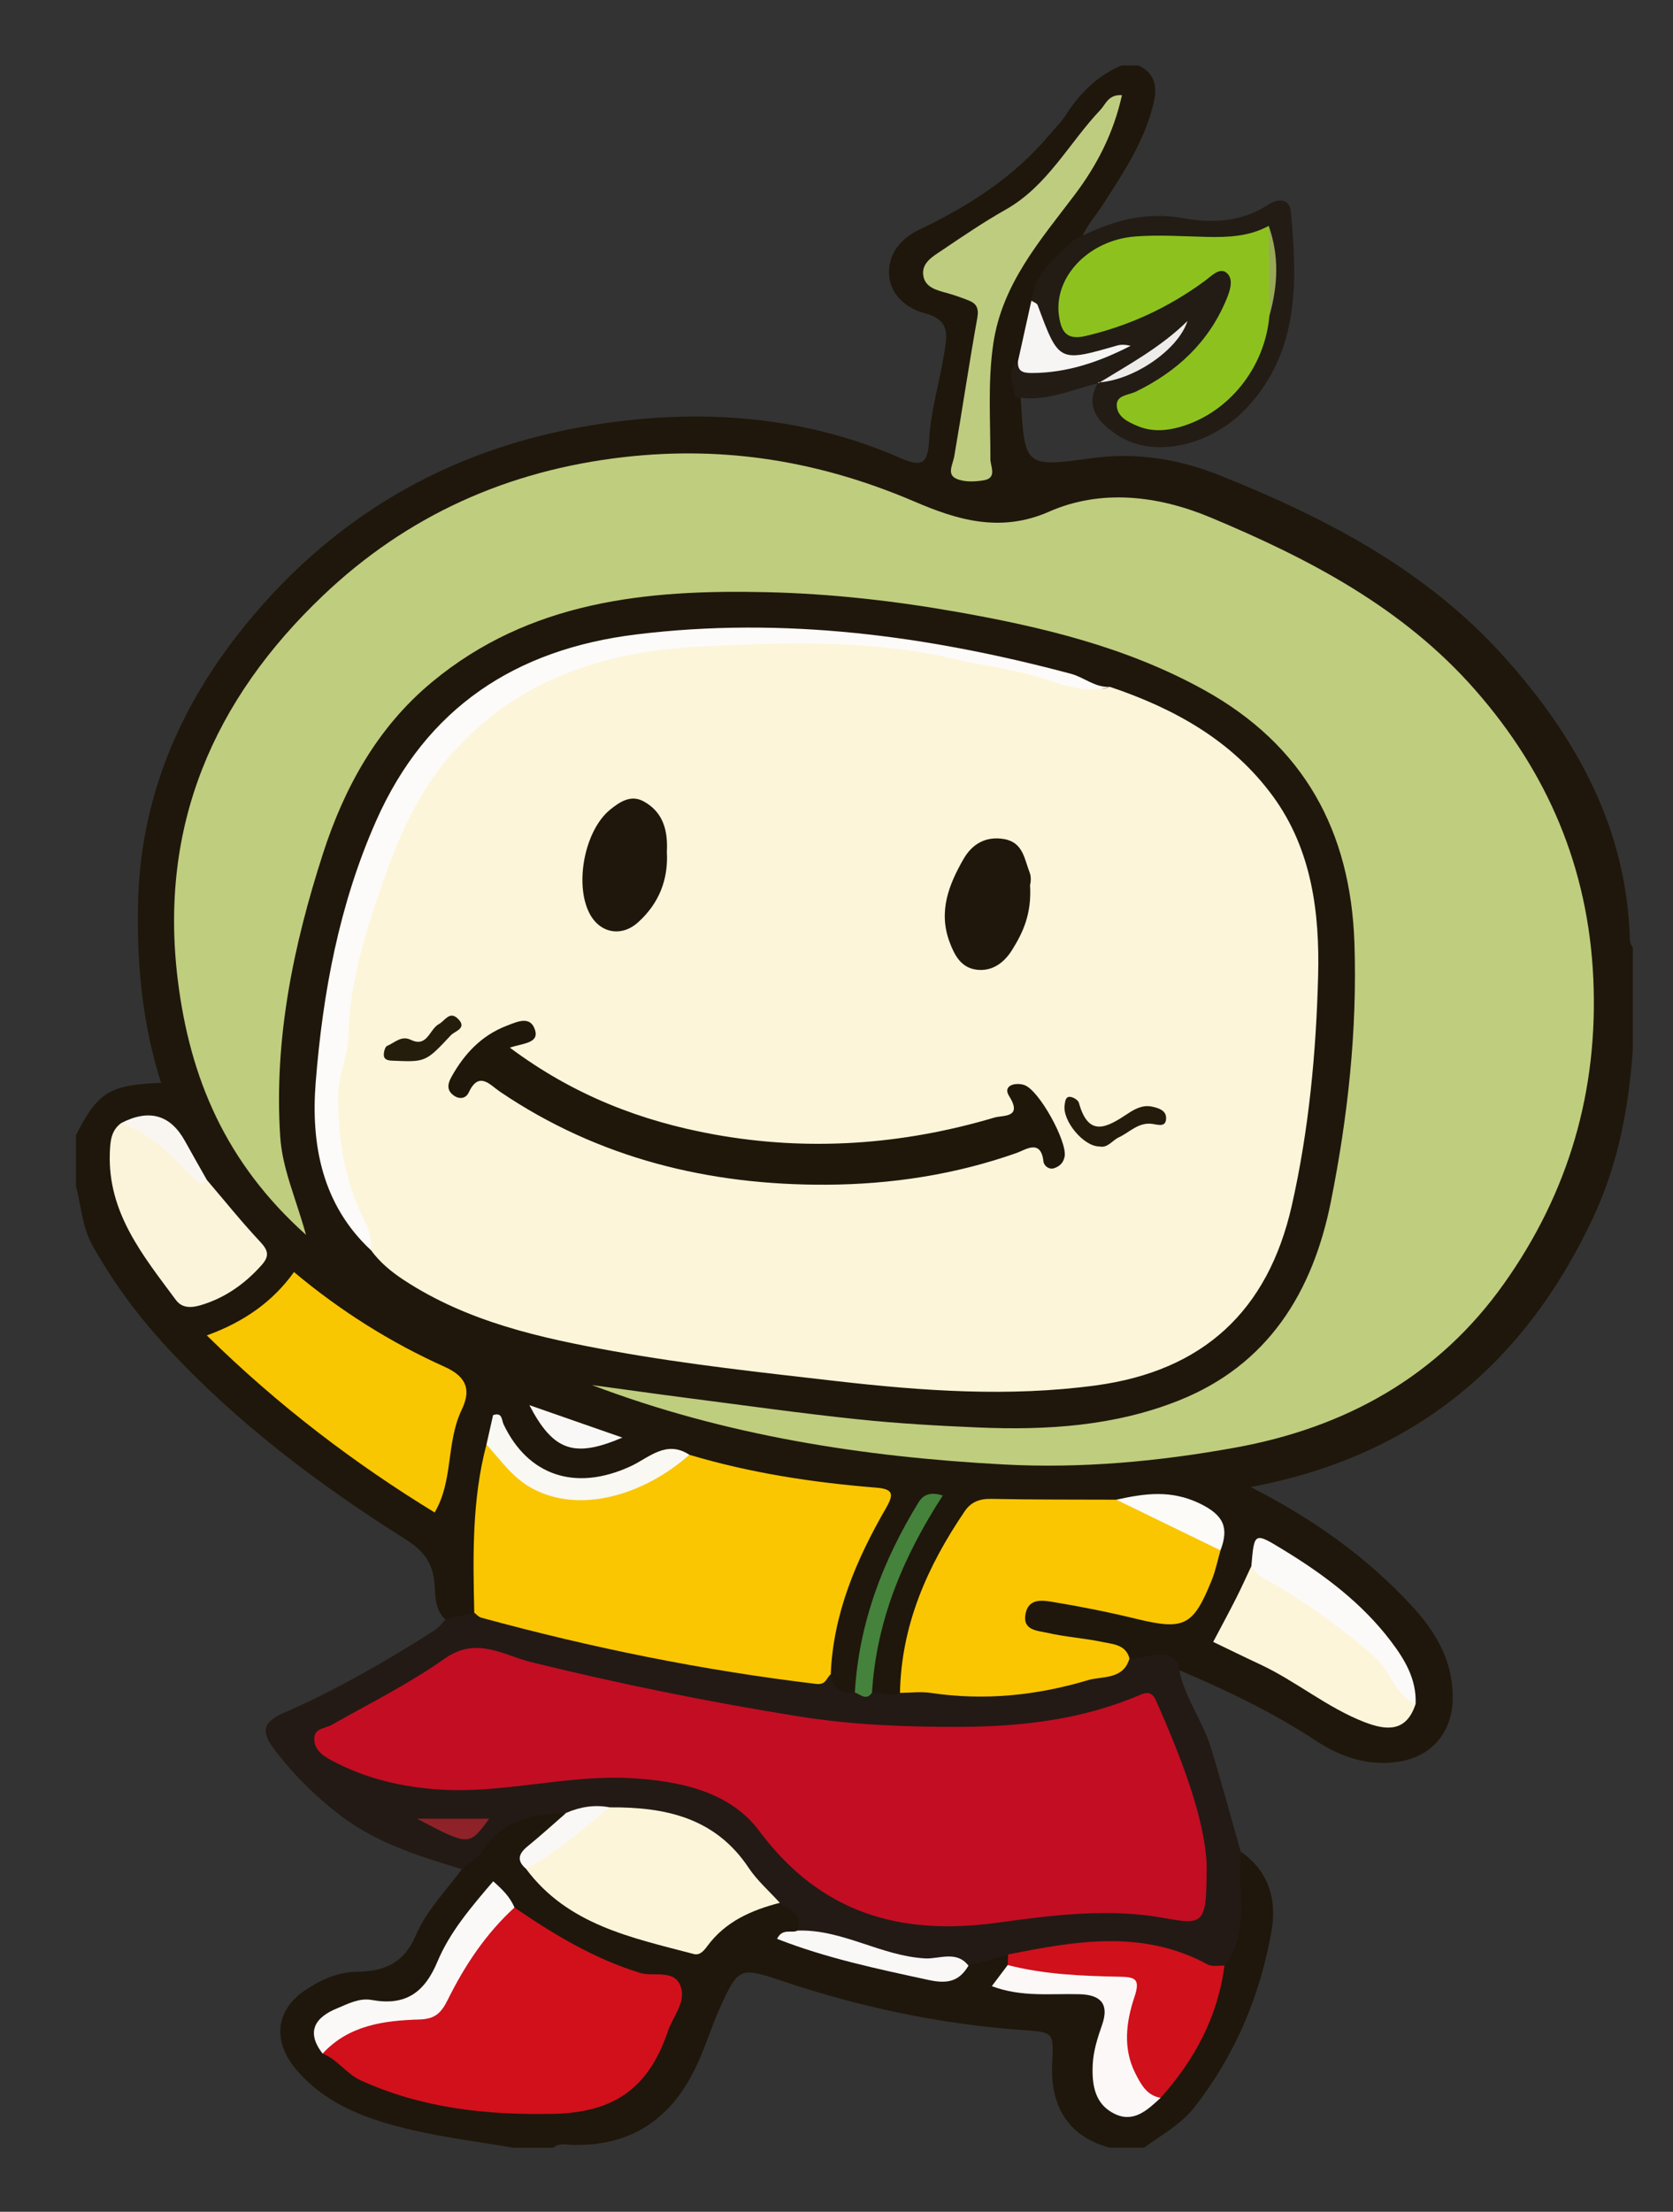 <?xml version="1.0" encoding="utf-8"?>
<!-- Generator: Adobe Illustrator 16.0.0, SVG Export Plug-In . SVG Version: 6.00 Build 0)  -->
<!DOCTYPE svg PUBLIC "-//W3C//DTD SVG 1.1//EN" "http://www.w3.org/Graphics/SVG/1.1/DTD/svg11.dtd">
<svg version="1.1" id="圖層_1" xmlns="http://www.w3.org/2000/svg" xmlns:xlink="http://www.w3.org/1999/xlink" x="0px" y="0px"
	 width="81.666px" height="107.952px" viewBox="0 0 81.666 107.952" enable-background="new 0 0 81.666 107.952"
	 xml:space="preserve">
<rect x="0" y="0" width="81.666" height="107.952" fill="#333333" stroke="none"/>
<g>
	<path fill-rule="evenodd" clip-rule="evenodd" fill="#1F170B" d="M3.711,55.399c1.061-2.089,1.638-2.454,4.153-2.548
		c-0.902-2.821-1.179-5.69-1.129-8.624c0.084-5.001,1.844-9.368,4.862-13.241C16,25.337,21.811,21.91,28.85,20.761
		c5.133-0.838,10.229-0.528,15.081,1.586c1.08,0.471,1.361,0.309,1.428-0.906c0.074-1.399,0.504-2.776,0.726-4.171
		c0.133-0.837,0.349-1.652-0.946-1.982c-0.839-0.213-1.705-0.873-1.741-1.927c-0.032-1.007,0.599-1.733,1.474-2.151
		c2.422-1.157,4.643-2.572,6.381-4.66c0.264-0.317,0.566-0.608,0.787-0.953c0.677-1.06,1.533-1.904,2.703-2.402
		c0.277,0,0.554,0,0.832,0c0.82,0.387,0.926,1.042,0.734,1.848c-0.431,1.833-1.457,3.365-2.451,4.912
		c-0.348,0.541-0.78,1.026-1.051,1.617c-0.703,1.062-1.899,1.787-2.15,3.159c-0.161,0.941-0.401,1.863-0.649,2.782
		c-0.353,0.601-0.302,1.243-0.183,1.892c0.195,3.42,0.192,3.401,3.531,2.951c2.105-0.284,4.187,0.051,6.12,0.821
		c5.224,2.08,10.164,4.642,13.998,8.938c3.511,3.934,5.937,8.331,6.087,13.747c0.005,0.144,0.049,0.267,0.142,0.374
		c0,1.667,0,3.333,0,4.999c-0.197,2.819-0.705,5.553-1.915,8.148c-3.361,7.212-8.816,11.72-16.743,13.195
		c2.976,1.512,5.665,3.391,7.921,5.857c1.195,1.307,2.011,2.755,1.94,4.598c-0.062,1.618-1.111,2.753-2.725,2.966
		c-1.462,0.193-2.759-0.258-3.938-1.033c-2.137-1.402-4.423-2.5-6.77-3.485c-0.785-0.598-1.762-0.024-2.581-0.42
		c-0.842-0.523-1.783-0.725-2.748-0.84c-0.411-0.049-0.826-0.082-1.219-0.225c-0.582-0.211-1.179-0.479-1.074-1.228
		c0.113-0.822,0.795-0.964,1.469-0.911c1.47,0.117,2.9,0.473,4.328,0.834c1.908,0.483,2.253,0.299,3.025-1.543
		c0.195-0.468,0.335-0.956,0.486-1.437c0.416-1.043-0.051-1.63-0.977-2.079c-1.267-0.613-2.524-0.26-3.794-0.089
		c-1.708,0.026-3.414,0.045-5.119,0c-1.138-0.03-1.909,0.385-2.491,1.377c-1.063,1.811-1.832,3.717-2.272,5.769
		c-0.161,0.756-0.16,1.576-0.723,2.206c-0.461,0.235-0.869,0.076-1.266-0.171c-0.4-0.485-0.285-1.03-0.186-1.579
		c0.489-2.686,1.426-5.202,2.848-7.535c-1.468,2.053-2.263,4.378-2.819,6.813c-0.18,0.789-0.103,1.668-0.724,2.326
		c-0.771,0.219-1.146-0.183-1.351-0.855c-0.229-2.75,0.937-5.122,2.075-7.492c0.613-1.277,0.64-1.239-0.736-1.467
		c-2.669-0.443-5.401-0.566-7.964-1.551c-0.846-0.322-1.595-0.082-2.375,0.304c-2.929,1.45-4.874,0.967-6.854-1.651
		c-0.415,0.114-0.268,0.506-0.371,0.773c-0.347,2.136-0.628,4.274-0.533,6.445c0.02,0.458-0.005,0.92-0.208,1.35
		c-0.36,0.496-0.859,0.628-1.438,0.546c-0.671-0.457-0.621-1.228-0.673-1.87c-0.084-1.038-0.572-1.623-1.432-2.165
		c-4.221-2.66-8.186-5.646-11.599-9.324c-1.42-1.53-2.645-3.187-3.664-5.004c-0.507-0.904-0.548-1.924-0.804-2.89
		C3.711,57.065,3.711,56.232,3.711,55.399z"/>
	<path fill-rule="evenodd" clip-rule="evenodd" fill="#1F170C" d="M25.066,104.827c-1.627-0.278-3.269-0.482-4.874-0.851
		c-2.139-0.49-4.203-1.186-5.712-2.941c-1.177-1.367-1.056-2.896,0.395-3.881c0.752-0.511,1.613-0.906,2.531-0.915
		c1.349-0.014,2.319-0.425,2.884-1.763c0.517-1.222,1.476-2.183,2.255-3.246c1.075-1.894,2.475-3.249,4.874-2.947
		c0.555,0.79-0.323,0.947-0.614,1.35c-0.337,0.47-1.166,0.667-0.781,1.509c2.007,2.251,4.673,3.175,7.513,3.739
		c0.586,0.116,0.906-0.346,1.271-0.692c0.93-0.876,1.992-1.471,3.304-1.524c0.703,0.33,1.45,0.635,0.959,1.653
		c-0.318,0.556,0.232,0.485,0.45,0.544c1.957,0.527,3.918,1.038,5.906,1.447c0.734,0.151,1.244-0.159,1.741-0.604
		c0.638-0.354,1.282-0.663,2.039-0.391c0.147,0.172,0.19,0.373,0.168,0.592c-0.203,0.55-0.237,0.99,0.551,1.033
		c0.826,0.044,1.653-0.011,2.479,0.047c1.588,0.11,2.032,0.72,1.654,2.256c-0.108,0.446-0.271,0.88-0.305,1.343
		c-0.059,0.811,0.017,1.617,0.756,2.096c0.793,0.513,1.37-0.088,1.938-0.553c1.656-1.836,2.561-4.038,3.118-6.411
		c0.491-1.072,0.629-2.2,0.612-3.37c-0.01-0.671-0.158-1.398,0.389-1.97c1.365,0.938,1.768,2.342,1.508,3.834
		c-0.549,3.166-1.769,6.073-3.764,8.633c-0.677,0.866-1.616,1.352-2.461,1.981c-0.556,0-1.109,0-1.664,0
		c-1.954-0.507-2.932-1.931-2.824-4.113c0.076-1.572,0.072-1.516-1.532-1.635c-4.02-0.297-7.935-1.134-11.754-2.425
		c-1.934-0.653-2.052-0.594-2.909,1.292c-0.439,0.966-0.739,1.987-1.199,2.949c-1.216,2.553-3.18,3.865-6.033,3.795
		c-0.31-0.007-0.648-0.107-0.928,0.138C26.359,104.827,25.713,104.827,25.066,104.827z"/>
	<path fill-rule="evenodd" clip-rule="evenodd" fill="#FCF5D9" d="M54.178,33.522c3.135,1.056,5.958,2.611,7.953,5.334
		c1.91,2.605,2.291,5.713,2.212,8.779c-0.098,3.755-0.451,7.518-1.285,11.207c-1.166,5.154-4.339,8.07-9.567,8.777
		c-4.231,0.572-8.443,0.272-12.667-0.211c-3.633-0.417-7.268-0.811-10.868-1.459c-3.582-0.646-7.119-1.428-10.237-3.469
		c-0.619-0.406-1.171-0.861-1.608-1.458c-1.003-1.639-1.565-3.424-1.847-5.32c-0.109-0.736-0.256-1.47-0.16-2.206
		c0.607-4.629,1.276-9.231,3.392-13.497c2.316-4.668,6.088-7.328,11.09-8.327c4.669-0.932,9.354-0.72,14.045-0.037
		c3.005,0.439,5.994,0.912,8.869,1.938C53.712,33.65,53.956,33.615,54.178,33.522z"/>
	<path fill-rule="evenodd" clip-rule="evenodd" fill="#BFCD7F" d="M14.937,60.269c-3.919-3.508-5.662-7.639-6.255-12.41
		c-0.939-7.544,1.74-13.708,7.089-18.795c4.094-3.895,9.006-6.108,14.688-6.754c4.977-0.566,9.611,0.213,14.204,2.18
		c1.983,0.85,4.133,1.547,6.542,0.485c2.537-1.118,5.317-0.794,7.889,0.282c4.809,2.012,9.39,4.4,12.911,8.412
		c3.545,4.036,5.526,8.688,5.771,14.091c0.248,5.474-1.2,10.437-4.354,14.883c-3.224,4.547-7.754,7.044-13.157,8.018
		c-3.721,0.671-7.482,1.02-11.265,0.817c-6.865-0.367-13.613-1.412-20.104-3.877c1.593,0.217,3.186,0.442,4.779,0.648
		c2.722,0.352,5.438,0.734,8.166,1.021c1.969,0.207,3.949,0.32,5.927,0.403c3.322,0.14,6.622-0.067,9.749-1.307
		c4.387-1.739,6.567-5.306,7.447-9.708c0.829-4.149,1.292-8.357,1.152-12.613c-0.183-5.482-2.467-9.67-7.337-12.367
		c-3.77-2.088-7.88-3.072-12.061-3.811c-3.072-0.543-6.176-0.892-9.3-0.964c-5.87-0.135-11.568,0.433-16.338,4.394
		c-2.668,2.215-4.279,5.157-5.319,8.381c-1.439,4.465-2.389,9.029-2.084,13.782C13.777,57.029,14.427,58.436,14.937,60.269z"/>
	<path fill-rule="evenodd" clip-rule="evenodd" fill="#231A15" d="M27.646,88.478c-1.607,0.084-3.127,0.321-4.091,1.867
		c-0.227,0.364-0.667,0.594-1.01,0.885c-2.071-0.627-4.138-1.263-5.901-2.601c-1.25-0.95-2.35-2.041-3.293-3.299
		c-0.626-0.836-0.49-1.296,0.498-1.728c2.572-1.122,5.001-2.525,7.367-4.032c0.222-0.14,0.381-0.377,0.569-0.568
		c0.456-0.096,0.911-0.192,1.366-0.288c1.788-0.126,3.392,0.683,5.074,1.062c3.813,0.859,7.675,1.4,11.521,2.047
		c0.295,0.049,0.534-0.092,0.805-0.104c0.083,0.706,0.516,0.949,1.177,0.888c0.28-0.193,0.56-0.033,0.84,0.003
		c0.455-0.054,0.907,0.248,1.364,0.016c0.39-0.425,0.92-0.435,1.405-0.365c3.392,0.481,6.63-0.132,9.795-1.315
		c0.791,0.095,1.669-0.652,2.378,0.246c0.19,1.52,1.186,2.727,1.615,4.149c0.506,1.671,0.963,3.358,1.441,5.038
		c-0.159,1.868,0.481,3.852-0.796,5.56c-0.458,0.377-0.938,0.267-1.416,0.053c-2.358-1.057-4.82-0.822-7.282-0.587
		c-0.622,0.06-1.243,0.388-1.862-0.01c-0.645,0.183-1.29,0.365-1.937,0.548c-1.298,0.307-2.562-0.033-3.804-0.299
		c-1.549-0.331-3.079-0.771-4.539-1.414c0.331-0.848-0.442-0.989-0.864-1.355c-0.683-0.321-1.27-0.789-1.689-1.395
		c-1.625-2.348-4.008-2.925-6.648-2.943C29.037,88.416,28.331,88.795,27.646,88.478z"/>
	<path fill-rule="evenodd" clip-rule="evenodd" fill="#FAC601" d="M40.552,81.718c-0.218,0.179-0.225,0.528-0.711,0.47
		c-5.535-0.66-10.979-1.767-16.354-3.235c-0.124-0.034-0.225-0.158-0.336-0.24c-0.064-2.756-0.117-5.512,0.595-8.211
		c0.343-0.15,0.51,0.119,0.668,0.317c1.977,2.471,4.744,2.481,7.275,1.091c0.639-0.351,1.287-0.649,1.963-0.905
		c2.978,0.89,6.03,1.355,9.119,1.604c0.833,0.067,0.873,0.311,0.476,1.001C41.799,76.123,40.671,78.756,40.552,81.718z"/>
	<path fill-rule="evenodd" clip-rule="evenodd" fill="#FAC602" d="M55.133,80.945c-0.289,1.051-1.352,0.858-2.016,1.057
		c-2.492,0.748-5.067,1.017-7.68,0.625c-0.491-0.073-1.002-0.005-1.505-0.002c0.061-3.313,1.341-6.192,3.167-8.874
		c0.308-0.452,0.734-0.606,1.3-0.594c2.03,0.042,4.063,0.032,6.094,0.04c1.218,0.254,2.341,0.766,3.482,1.237
		c0.657,0.271,1.244,0.594,1.602,1.235c-0.139,0.484-0.238,0.984-0.425,1.449c-0.912,2.264-1.354,2.46-3.711,1.888
		c-1.327-0.322-2.67-0.591-4.018-0.813c-0.51-0.084-1.201-0.209-1.359,0.557c-0.174,0.838,0.593,0.837,1.073,0.947
		c0.885,0.205,1.805,0.257,2.694,0.448C54.333,80.252,54.956,80.266,55.133,80.945z"/>
	<path fill-rule="evenodd" clip-rule="evenodd" fill="#F9C602" d="M21.217,73.821c-3.875-2.37-7.623-5.2-11.121-8.642
		c1.808-0.657,3.212-1.639,4.255-3.093c2.27,1.903,4.725,3.444,7.358,4.627c1.188,0.534,1.239,1.234,0.825,2.101
		C21.768,70.424,22.139,72.256,21.217,73.821z"/>
	<path fill-rule="evenodd" clip-rule="evenodd" fill="#FCFBF9" d="M54.178,33.522c-1.305,0.402-2.55-0.211-3.69-0.536
		c-1.306-0.372-2.655-0.529-3.956-0.833c-4.092-0.955-8.313-0.799-12.474-0.586c-4.619,0.237-8.893,1.645-12.066,5.291
		c-1.411,1.621-2.341,3.549-3.075,5.576c-0.965,2.662-1.843,5.327-1.919,8.205c-0.025,0.949-0.494,1.89-0.494,2.835
		c0,2.11,0.314,4.2,1.29,6.106c0.248,0.486,0.356,0.928,0.316,1.442c-2.399-2.233-2.938-5.18-2.7-8.193
		c0.346-4.374,1.146-8.686,2.946-12.755c2.453-5.548,6.824-8.386,12.696-9.108c7.207-0.886,14.255,0.062,21.222,1.919
		C52.928,33.06,53.459,33.571,54.178,33.522z"/>
	<path fill-rule="evenodd" clip-rule="evenodd" fill="#221C15" d="M52.42,11.713c1.677-0.869,3.368-1.426,5.342-1.064
		c1.373,0.251,2.833,0.197,4.104-0.635c0.519-0.339,1.089-0.356,1.151,0.342c0.303,3.36,0.417,6.708-2.072,9.459
		c-1.762,1.95-4.628,2.6-6.398,1.424c-0.905-0.601-1.633-1.348-0.948-2.574c1.445-0.274,2.513-1.253,3.16-1.678
		c-0.623,0.462-1.76,1.302-3.134,1.712c-1.358,0.329-2.668,0.975-4.129,0.659c0.035-0.579-0.432-1.215,0.196-1.726
		c1.525,0.413,2.976-0.038,4.431-0.405c-0.321,0.066-0.642,0.128-0.959,0.214c-1.41,0.381-2.3-0.154-2.602-1.569
		c-0.085-0.397,0.014-0.827-0.215-1.199C50.521,13.324,51.496,12.537,52.42,11.713z"/>
	<path fill-rule="evenodd" clip-rule="evenodd" fill="#BECC80" d="M54.767,4.644c-0.402,1.83-1.209,3.412-2.316,4.876
		c-1.675,2.215-3.529,4.333-3.962,7.24c-0.279,1.881-0.139,3.767-0.144,5.652c0,0.339,0.337,0.913-0.306,1.027
		c-0.441,0.077-0.967,0.101-1.355-0.073c-0.484-0.216-0.171-0.695-0.103-1.093c0.388-2.248,0.72-4.505,1.124-6.75
		c0.083-0.465-0.027-0.703-0.417-0.857c-0.34-0.135-0.688-0.258-1.041-0.357c-0.491-0.138-1.057-0.26-1.169-0.814
		c-0.132-0.649,0.446-0.971,0.894-1.272c1.022-0.689,2.046-1.386,3.117-1.991c2.046-1.154,3.085-3.243,4.623-4.866
		C53.983,5.077,54.103,4.604,54.767,4.644z"/>
	<path fill-rule="evenodd" clip-rule="evenodd" fill="#FCF4DA" d="M10.101,57.595c0.86,1.006,1.689,2.042,2.594,3.007
		c0.391,0.416,0.474,0.695,0.082,1.136c-0.774,0.874-1.693,1.539-2.793,1.906c-0.459,0.153-1.033,0.3-1.397-0.193
		c-1.596-2.155-3.333-4.251-3.226-7.18c0.021-0.559,0.055-1.091,0.555-1.457c1.277,0.068,2.205,0.725,3.009,1.681
		C9.263,56.896,9.514,57.441,10.101,57.595z"/>
	<path fill-rule="evenodd" clip-rule="evenodd" fill="#FCF5DA" d="M69.102,83.164c-0.448,1.394-1.429,1.302-2.505,0.885
		c-1.823-0.708-3.33-1.995-5.094-2.818c-0.765-0.356-1.521-0.729-2.282-1.094c0.376-0.713,0.76-1.422,1.124-2.141
		c0.259-0.512,0.493-1.037,0.738-1.556C64.296,78.035,67.354,79.817,69.102,83.164z"/>
	<path fill-rule="evenodd" clip-rule="evenodd" fill="#FCFAF8" d="M69.102,83.164c-1.038-0.451-1.22-1.635-2.022-2.325
		c-1.731-1.485-3.551-2.812-5.555-3.896c-0.185-0.1-0.296-0.333-0.441-0.503c0.144-1.68,0.136-1.667,1.598-0.774
		c1.967,1.202,3.792,2.572,5.2,4.422C68.568,80.989,69.154,81.957,69.102,83.164z"/>
	<path fill-rule="evenodd" clip-rule="evenodd" fill="#F9F8F3" d="M33.652,71.005c-2.11,1.875-5.275,2.957-7.703,1.625
		c-0.939-0.517-1.516-1.372-2.203-2.128c0.11-0.482,0.219-0.966,0.324-1.435c0.467-0.15,0.41,0.241,0.515,0.459
		c1.175,2.462,3.462,3.296,6.189,2.044C31.667,71.161,32.514,70.258,33.652,71.005z"/>
	<path fill-rule="evenodd" clip-rule="evenodd" fill="#45823C" d="M42.568,82.609c-0.282,0.426-0.561,0.088-0.84-0.003
		c0.198-3.37,1.354-6.417,3.103-9.269c0.259-0.422,0.609-0.518,1.192-0.347C44.11,75.941,42.776,79.081,42.568,82.609z"/>
	<path fill-rule="evenodd" clip-rule="evenodd" fill="#FCFBF8" d="M59.577,75.669c-1.693-0.824-3.389-1.648-5.084-2.472
		c1.369-0.302,2.655-0.497,4.067,0.183C59.741,73.95,59.998,74.564,59.577,75.669z"/>
	<path fill-rule="evenodd" clip-rule="evenodd" fill="#F6F5F4" d="M50.347,14.674c0.104,0.072,0.269,0.122,0.305,0.219
		c1.035,2.794,1.031,2.792,3.878,1.972c0.204-0.059,0.431-0.042,0.66,0.014c-1.521,0.78-3.095,1.325-4.829,1.327
		c-0.449,0-0.696-0.089-0.669-0.574C49.91,16.646,50.129,15.661,50.347,14.674z"/>
	<path fill-rule="evenodd" clip-rule="evenodd" fill="#F9F6F2" d="M10.101,57.595c-0.207,0.263-0.443,0.122-0.587-0.027
		c-1.061-1.104-2.101-2.227-3.599-2.754c1.363-0.702,2.401-0.409,3.111,0.873C9.379,56.325,9.742,56.959,10.101,57.595z"/>
	<path fill-rule="evenodd" clip-rule="evenodd" fill="#F9F8F6" d="M25.84,68.582c1.632,0.569,3.007,1.049,4.54,1.584
		C28.026,71.17,27.012,70.828,25.84,68.582z"/>
	<path fill-rule="evenodd" clip-rule="evenodd" fill="#D1101B" d="M25.113,93.102c1.919,1.311,3.883,2.501,6.144,3.194
		c0.673,0.207,1.771-0.243,2.008,0.795c0.161,0.715-0.431,1.365-0.663,2.051c-0.942,2.789-2.637,3.972-5.605,4.03
		c-3.237,0.064-6.38-0.266-9.373-1.627c-0.731-0.333-1.147-1.03-1.876-1.314c0.237-0.867,0.975-1.174,1.688-1.495
		c0.508-0.229,1.052-0.365,1.607-0.366c1.492-0.004,2.585-0.457,3.136-2.042c0.356-1.029,1.228-1.826,1.907-2.697
		C24.335,93.313,24.608,92.959,25.113,93.102z"/>
	<path fill-rule="evenodd" clip-rule="evenodd" fill="#FCF5DA" d="M29.771,88.213c2.691-0.02,5.136,0.493,6.771,2.947
		c0.42,0.63,1.012,1.146,1.525,1.713c-1.389,0.356-2.662,0.917-3.542,2.114c-0.181,0.245-0.369,0.46-0.663,0.383
		c-3.026-0.796-6.145-1.417-8.186-4.159C26.827,89.917,28.166,88.883,29.771,88.213z"/>
	<path fill-rule="evenodd" clip-rule="evenodd" fill="#D0101B" d="M49.211,95.393c3.29-0.657,6.57-1.236,9.745,0.491
		c0.217,0.119,0.541,0.041,0.815,0.054c-0.326,2.496-1.454,4.603-3.116,6.452c-0.907,0.236-1.219-0.445-1.528-1.046
		c-0.526-1.021-0.6-2.111-0.29-3.211c0.26-0.92-0.085-1.261-1.002-1.257c-1.144,0.006-2.266-0.299-3.415-0.299
		c-0.498,0-1.026-0.065-1.229-0.668C49.198,95.737,49.204,95.565,49.211,95.393z"/>
	<path fill-rule="evenodd" clip-rule="evenodd" fill="#FBF8F7" d="M49.191,95.909c1.782,0.461,3.609,0.532,5.433,0.569
		c0.769,0.016,1.058,0.082,0.754,0.987c-0.405,1.209-0.577,2.506,0.042,3.728c0.266,0.521,0.55,1.083,1.235,1.197
		c-0.641,0.594-1.316,1.243-2.26,0.775c-0.94-0.466-1.095-1.371-1.057-2.354c0.027-0.704,0.238-1.345,0.462-1.99
		c0.361-1.039-0.101-1.458-1.089-1.488c-1.415-0.041-2.847,0.157-4.296-0.394C48.67,96.602,48.931,96.255,49.191,95.909z"/>
	<path fill-rule="evenodd" clip-rule="evenodd" fill="#FBF9F8" d="M25.113,93.102c-1.391,1.271-2.421,2.816-3.249,4.488
		c-0.312,0.629-0.597,0.952-1.38,0.976c-1.73,0.051-3.454,0.272-4.738,1.666c-0.828-1.078-0.357-1.774,0.71-2.21
		c0.531-0.219,1.084-0.518,1.69-0.408c1.62,0.295,2.563-0.326,3.21-1.877c0.609-1.458,1.675-2.692,2.72-3.916
		C24.503,92.201,24.898,92.578,25.113,93.102z"/>
	<path fill-rule="evenodd" clip-rule="evenodd" fill="#F9F8F7" d="M38.932,94.228c2.183-0.074,4.063,1.236,6.226,1.357
		c0.68,0.039,1.533-0.405,2.117,0.356c-0.458,0.767-1.017,0.898-1.942,0.698c-2.494-0.541-4.981-1.059-7.401-2.008
		C38.199,94.083,38.64,94.381,38.932,94.228z"/>
	<path fill-rule="evenodd" clip-rule="evenodd" fill="#FAF8F6" d="M29.771,88.213c-1.325,1.053-2.583,2.198-4.094,2.998
		c-0.466-0.398-0.367-0.733,0.073-1.093c0.647-0.527,1.265-1.091,1.896-1.64C28.328,88.187,29.033,88.07,29.771,88.213z"/>
	<path fill-rule="evenodd" clip-rule="evenodd" fill="#20170B" d="M24.885,51.131c3.133,2.34,6.442,3.597,9.959,4.236
		c4.611,0.838,9.2,0.514,13.7-0.822c0.42-0.125,1.398,0.036,0.71-1.059c-0.315-0.5,0.296-0.674,0.74-0.53
		c0.722,0.232,2.101,2.754,1.976,3.481c-0.055,0.321-0.252,0.492-0.509,0.579c-0.261,0.09-0.505-0.126-0.526-0.327
		c-0.122-1.122-0.889-0.565-1.292-0.422c-3.009,1.067-6.148,1.539-9.286,1.556c-5.713,0.033-11.127-1.274-15.945-4.536
		c-0.501-0.339-1.036-1.037-1.538,0.047c-0.101,0.219-0.372,0.364-0.695,0.154c-0.441-0.288-0.29-0.662-0.128-0.952
		c0.619-1.102,1.444-1.99,2.666-2.465c0.544-0.211,1.172-0.51,1.399,0.196C26.324,50.913,25.551,50.917,24.885,51.131z"/>
	<path fill-rule="evenodd" clip-rule="evenodd" fill="#20170C" d="M32.552,41.567c0.079,1.368-0.387,2.526-1.395,3.441
		c-0.826,0.752-1.889,0.537-2.389-0.443c-0.732-1.436-0.222-4.046,1.019-5.051c0.464-0.375,1.006-0.741,1.627-0.403
		C32.378,39.635,32.608,40.546,32.552,41.567z"/>
	<path fill-rule="evenodd" clip-rule="evenodd" fill="#1F170B" d="M50.28,43.182c0.09,1.425-0.347,2.338-0.881,3.191
		c-0.372,0.598-0.949,1.045-1.706,0.958c-0.769-0.088-1.093-0.686-1.345-1.365c-0.551-1.492-0.027-2.8,0.689-4.045
		c0.409-0.71,1.066-1.123,1.972-0.969c0.938,0.159,0.996,0.985,1.253,1.635C50.373,42.865,50.28,43.225,50.28,43.182z"/>
	<path fill-rule="evenodd" clip-rule="evenodd" fill="#251B0C" d="M53.668,55.956c-0.771,0.009-1.821-1.259-1.698-2.029
		c0.028-0.172,0.039-0.42,0.281-0.391c0.151,0.019,0.378,0.159,0.414,0.288c0.473,1.718,1.365,1.209,2.39,0.528
		c0.304-0.201,0.701-0.434,1.153-0.345c0.338,0.066,0.697,0.184,0.713,0.529c0.023,0.53-0.417,0.345-0.706,0.314
		c-0.66-0.071-1.08,0.419-1.604,0.663C54.29,55.661,54.078,56.045,53.668,55.956z"/>
	<path fill-rule="evenodd" clip-rule="evenodd" fill="#251D0C" d="M20.063,50.756c0.798,0.38,0.901-0.526,1.36-0.772
		c0.296-0.158,0.519-0.659,0.923-0.269c0.49,0.473-0.145,0.606-0.338,0.814c-1.232,1.322-1.241,1.31-2.861,1.24
		c-0.202-0.008-0.396-0.047-0.411-0.256c-0.011-0.158,0.06-0.426,0.164-0.468C19.268,50.896,19.588,50.521,20.063,50.756z"/>
	<path fill-rule="evenodd" clip-rule="evenodd" fill="#C30D23" d="M58.901,90.966c0,2.972-0.086,3.004-2.119,2.641
		c-2.71-0.484-5.427-0.131-8.107,0.237c-4.736,0.65-8.611-0.456-11.616-4.482c-1.44-1.929-3.887-2.441-6.259-2.574
		c-3.139-0.174-6.215,0.764-9.369,0.553c-1.858-0.124-3.609-0.541-5.247-1.419c-0.405-0.217-0.815-0.487-0.843-1.006
		c-0.029-0.574,0.506-0.536,0.851-0.73c1.86-1.05,3.789-2.013,5.527-3.24c1.546-1.091,2.855-0.156,4.193,0.174
		c4.313,1.065,8.653,1.942,13.041,2.648c2.614,0.421,5.215,0.522,7.844,0.516c3.046-0.006,6.026-0.346,8.856-1.562
		c0.329-0.141,0.587-0.153,0.771,0.264C57.686,85.834,58.79,88.724,58.901,90.966z"/>
	<path fill-rule="evenodd" clip-rule="evenodd" fill="#8F2229" d="M20.361,88.768c1.175,0,2.348,0,3.517,0
		C22.901,90.106,22.901,90.106,20.361,88.768z"/>
	<path fill-rule="evenodd" clip-rule="evenodd" fill="#8DC21E" d="M61.963,15.418c-0.22,2.546-2.01,4.767-4.401,5.432
		c-0.671,0.186-1.356,0.223-2.023-0.053c-0.479-0.198-1.001-0.451-1.026-1.002c-0.024-0.513,0.585-0.51,0.929-0.677
		c2.016-0.983,3.558-2.413,4.429-4.514c0.182-0.438,0.36-0.996,0.002-1.289c-0.345-0.282-0.746,0.167-1.072,0.405
		c-1.761,1.289-3.686,2.185-5.821,2.682c-0.932,0.217-1.166-0.237-1.279-0.935c-0.309-1.895,1.406-3.747,3.713-3.925
		c1.145-0.088,2.304-0.009,3.454,0.02c1.06,0.026,2.102-0.013,3.063-0.537C62.218,12.487,62.135,13.952,61.963,15.418z"/>
	<path fill-rule="evenodd" clip-rule="evenodd" fill="#EEECEB" d="M53.624,18.699c1.494-0.917,3.043-1.753,4.343-3.034
		c-0.457,1.422-2.655,2.911-4.368,3.001C53.598,18.665,53.624,18.699,53.624,18.699z"/>
	<path fill-rule="evenodd" clip-rule="evenodd" fill="#97A956" d="M61.963,15.418c-0.012-1.464-0.022-2.929-0.034-4.393
		C62.453,12.485,62.379,13.95,61.963,15.418z"/>
</g>
</svg>
